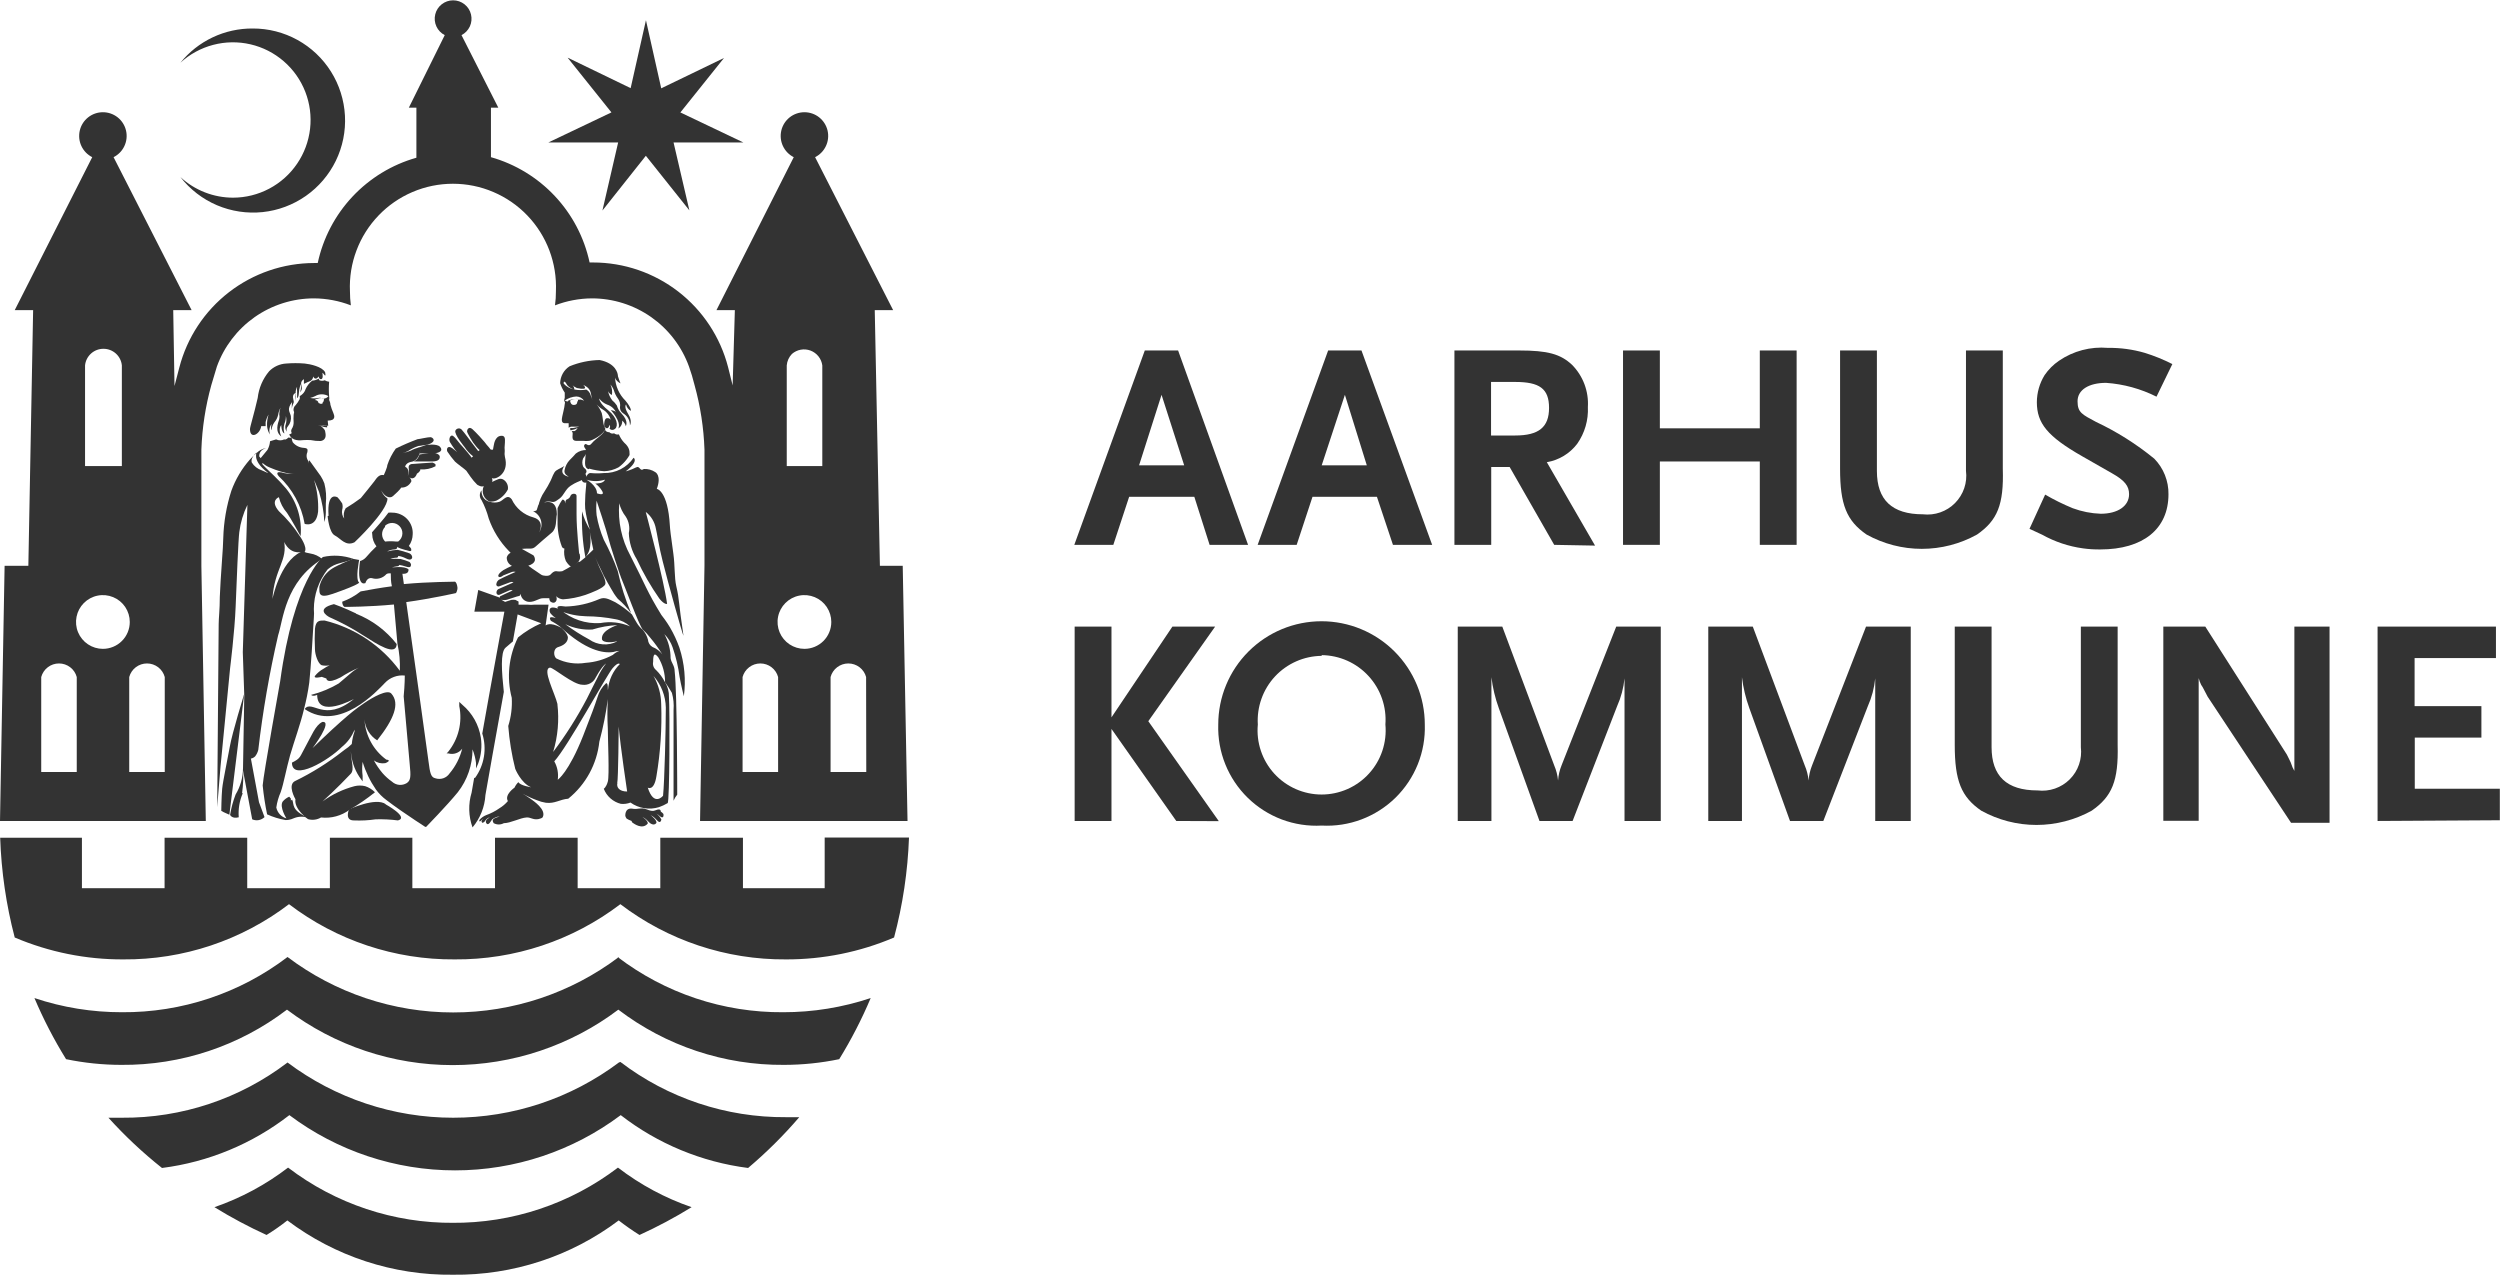 <svg xmlns="http://www.w3.org/2000/svg" width="100" height="51" viewBox="0 0 100 51" fill="none"><g clip-path="url(#clip0_251_3093)"><path d="M11.634 32.022V31.941L11.568 31.867C11.469 31.911 11.381 31.977 11.31 32.059C11.163 32.272 11.457 32.736 11.457 32.736C11.357 32.707 11.266 32.652 11.194 32.575C11.123 32.498 11.074 32.404 11.052 32.301C11.082 32.088 11.142 31.88 11.229 31.683C11.288 31.514 11.347 31.271 11.406 31.013C11.464 30.755 11.523 30.512 11.604 30.21C11.774 29.629 12.017 28.966 12.157 28.377C12.249 28.026 12.321 27.669 12.37 27.309C12.437 26.676 12.51 25.491 12.554 24.71C12.564 24.595 12.564 24.479 12.554 24.364C12.556 23.787 12.751 23.227 13.107 22.773C13.438 22.486 13.747 22.538 14.13 22.354C13.74 22.216 13.319 22.19 12.915 22.28C12.915 22.28 11.759 23.193 11.207 27.25C11.207 27.25 10.529 31.028 10.507 31.418C10.546 31.806 10.605 32.192 10.684 32.574C10.919 32.681 11.166 32.758 11.42 32.802C11.494 32.802 11.597 32.802 11.774 32.721C11.959 32.65 12.163 32.65 12.348 32.721C11.612 32.404 11.781 32.162 11.685 31.985" fill="#333333"></path><path d="M16.567 18.459H17.267C17.473 18.459 17.598 18.407 17.591 18.267C17.584 18.127 17.289 18.098 17.289 18.098L16.781 18.179C16.781 18.179 16.722 18.392 16.575 18.436" fill="#333333"></path><path d="M23.165 22.14C23.165 22.081 23.062 21.227 23.062 20.572C23.062 20.233 23.062 19.953 23.062 19.836C23.062 19.718 22.856 19.725 22.819 19.836C22.782 19.946 22.679 19.976 22.679 19.976C22.679 19.976 22.62 19.976 22.605 20.137C22.605 20.012 22.568 20.02 22.524 19.983C22.48 19.946 22.303 20.322 22.303 20.322C22.303 20.322 22.303 20.417 22.303 20.66C22.303 20.712 22.303 20.771 22.303 20.837C22.294 21.186 22.351 21.533 22.473 21.86C22.481 21.882 22.495 21.901 22.513 21.916C22.531 21.93 22.553 21.939 22.576 21.942C22.549 22.111 22.569 22.284 22.635 22.442C22.834 22.752 22.937 22.678 22.937 22.678C23.29 22.383 23.194 22.273 23.187 22.155" fill="#333333"></path><path d="M15.397 21.036C15.435 20.998 15.482 20.968 15.532 20.947C15.583 20.927 15.637 20.917 15.691 20.918C15.746 20.919 15.8 20.931 15.85 20.953C15.9 20.975 15.945 21.007 15.983 21.047C16.021 21.086 16.05 21.133 16.07 21.184C16.089 21.236 16.098 21.29 16.096 21.345C16.094 21.407 16.078 21.468 16.048 21.523C16.019 21.578 15.977 21.625 15.927 21.662H15.846C15.699 21.646 15.551 21.646 15.404 21.662C15.327 21.583 15.283 21.477 15.283 21.367C15.283 21.257 15.327 21.151 15.404 21.073M14.889 21.374C14.891 21.548 14.951 21.716 15.058 21.853C14.91 21.992 14.77 22.14 14.638 22.295C14.575 22.365 14.493 22.416 14.402 22.442C14.402 22.442 14.233 23.458 14.616 23.326C14.616 23.326 14.675 23.083 14.881 23.127C14.982 23.159 15.091 23.16 15.193 23.131C15.294 23.103 15.386 23.045 15.456 22.965C15.551 22.891 15.824 22.965 15.824 22.965C16.037 22.921 16.295 23.024 16.339 22.825C16.341 22.808 16.341 22.791 16.339 22.773C16.17 22.626 15.676 22.7 15.676 22.7C15.736 22.678 15.798 22.663 15.861 22.656C15.861 22.656 15.964 22.656 15.971 22.597C16.061 22.611 16.15 22.634 16.236 22.663C16.42 22.722 16.427 22.663 16.442 22.597C16.437 22.552 16.416 22.51 16.383 22.479C16.268 22.431 16.15 22.392 16.03 22.361C15.89 22.349 15.75 22.349 15.61 22.361C15.671 22.335 15.736 22.318 15.802 22.31C15.868 22.31 15.934 22.31 15.927 22.236C16.032 22.251 16.134 22.284 16.229 22.332C16.346 22.391 16.405 22.391 16.442 22.369C16.479 22.346 16.479 22.324 16.486 22.31V22.273C16.481 22.242 16.468 22.213 16.448 22.189C16.429 22.165 16.404 22.145 16.376 22.133C16.222 22.077 16.064 22.03 15.905 21.993C15.763 22 15.622 22.023 15.485 22.059C15.571 22.011 15.666 21.983 15.765 21.978C15.912 21.978 15.89 21.868 15.89 21.868C15.89 21.868 15.89 21.912 16.214 22C16.295 22 16.501 22.133 16.442 21.941C16.417 21.903 16.388 21.869 16.354 21.838C16.451 21.703 16.505 21.541 16.508 21.374C16.515 21.264 16.5 21.152 16.462 21.047C16.425 20.943 16.366 20.847 16.291 20.766C16.215 20.684 16.123 20.619 16.021 20.575C15.919 20.53 15.81 20.506 15.698 20.506C15.645 20.501 15.59 20.501 15.537 20.506C15.323 20.8 15.065 21.08 14.881 21.293" fill="#333333"></path><path d="M15.433 32.169C15.036 31.874 13.96 32.375 13.96 32.375C13.96 32.375 13.769 32.824 14.159 32.817C14.45 32.83 14.741 32.815 15.028 32.773C15.326 32.764 15.624 32.779 15.919 32.817C16.376 32.692 15.418 32.169 15.418 32.169" fill="#333333"></path><path d="M9.197 29.842C9.108 30.35 8.917 31.234 8.887 31.55C8.858 31.867 8.851 32.434 8.851 32.434C8.968 32.508 9.123 32.559 9.175 32.589L9.771 27.744C9.771 27.744 9.285 29.334 9.197 29.842Z" fill="#333333"></path><path d="M16.788 18.135H17.274C17.62 18.135 17.731 18.01 17.598 17.87C17.465 17.73 17.031 17.803 17.031 17.803L16.7 17.921C16.7 17.921 16.862 17.921 16.781 18.15" fill="#333333"></path><path d="M34.651 30.88H33.223V27.132C33.223 27.132 33.223 27.096 33.223 27.081C33.265 26.925 33.358 26.787 33.486 26.689C33.615 26.591 33.772 26.538 33.933 26.538C34.095 26.538 34.252 26.591 34.381 26.689C34.509 26.787 34.602 26.925 34.644 27.081C34.644 27.081 34.644 27.081 34.644 27.132L34.651 30.88ZM32.177 25.954C31.965 25.954 31.757 25.891 31.58 25.773C31.403 25.655 31.265 25.487 31.184 25.291C31.103 25.094 31.081 24.878 31.123 24.669C31.164 24.461 31.267 24.269 31.417 24.119C31.567 23.969 31.759 23.866 31.968 23.825C32.176 23.783 32.392 23.805 32.589 23.886C32.785 23.967 32.953 24.105 33.071 24.282C33.189 24.459 33.252 24.666 33.252 24.879C33.252 25.164 33.139 25.438 32.938 25.639C32.736 25.841 32.462 25.954 32.177 25.954ZM31.124 30.88H29.703V27.132C29.703 27.132 29.703 27.096 29.703 27.081C29.746 26.925 29.838 26.787 29.967 26.689C30.095 26.591 30.252 26.538 30.414 26.538C30.576 26.538 30.733 26.591 30.861 26.689C30.989 26.787 31.082 26.925 31.124 27.081C31.124 27.081 31.124 27.081 31.124 27.132V30.88ZM31.47 14.615C31.484 14.443 31.557 14.282 31.677 14.158C31.777 14.071 31.899 14.012 32.03 13.988C32.161 13.964 32.296 13.976 32.421 14.023C32.545 14.07 32.655 14.15 32.738 14.254C32.821 14.358 32.874 14.483 32.892 14.615V14.725V18.642H31.47V14.615ZM6.59 30.88H5.169V27.132C5.169 27.132 5.169 27.096 5.169 27.081C5.211 26.925 5.304 26.787 5.432 26.689C5.561 26.591 5.718 26.538 5.88 26.538C6.041 26.538 6.198 26.591 6.327 26.689C6.455 26.787 6.548 26.925 6.59 27.081C6.59 27.081 6.59 27.081 6.59 27.132V30.88ZM4.116 25.954C3.903 25.954 3.696 25.891 3.519 25.773C3.342 25.655 3.204 25.487 3.123 25.291C3.041 25.094 3.02 24.878 3.062 24.669C3.103 24.461 3.206 24.269 3.356 24.119C3.506 23.969 3.698 23.866 3.906 23.825C4.115 23.783 4.331 23.805 4.527 23.886C4.724 23.967 4.892 24.105 5.01 24.282C5.128 24.459 5.191 24.666 5.191 24.879C5.191 25.02 5.163 25.16 5.109 25.291C5.055 25.421 4.976 25.54 4.876 25.639C4.776 25.739 4.658 25.818 4.527 25.872C4.397 25.926 4.257 25.954 4.116 25.954ZM3.07 30.88H1.649V27.132C1.648 27.115 1.648 27.098 1.649 27.081C1.692 26.925 1.784 26.787 1.913 26.689C2.041 26.591 2.198 26.538 2.36 26.538C2.522 26.538 2.679 26.591 2.807 26.689C2.936 26.787 3.028 26.925 3.07 27.081C3.07 27.081 3.07 27.081 3.07 27.132V30.88ZM3.402 14.733V14.615C3.42 14.433 3.506 14.264 3.642 14.141C3.778 14.019 3.955 13.951 4.138 13.952C4.321 13.951 4.498 14.019 4.634 14.141C4.771 14.264 4.856 14.433 4.874 14.615V18.642H3.402V14.733ZM35.196 22.633L34.99 12.406H35.726L32.604 6.287C32.795 6.191 32.948 6.033 33.038 5.839C33.129 5.646 33.151 5.427 33.102 5.219C33.052 5.011 32.934 4.826 32.766 4.693C32.599 4.561 32.391 4.489 32.177 4.489C31.964 4.489 31.756 4.561 31.588 4.693C31.421 4.826 31.302 5.011 31.253 5.219C31.204 5.427 31.226 5.646 31.316 5.839C31.406 6.033 31.559 6.191 31.75 6.287L28.658 12.406H29.394L29.306 15.417L29.122 14.681C28.812 13.485 28.114 12.425 27.137 11.668C26.16 10.911 24.96 10.5 23.724 10.499H23.584C23.371 9.504 22.891 8.587 22.196 7.845C21.501 7.103 20.616 6.564 19.638 6.287V4.306H19.932L18.46 1.405C18.607 1.33 18.724 1.207 18.794 1.057C18.863 0.907 18.879 0.738 18.84 0.577C18.802 0.416 18.71 0.273 18.58 0.171C18.45 0.069 18.29 0.013 18.125 0.013C17.959 0.013 17.799 0.069 17.669 0.171C17.539 0.273 17.447 0.416 17.409 0.577C17.37 0.738 17.387 0.907 17.456 1.057C17.525 1.207 17.642 1.33 17.79 1.405L16.354 4.306H16.656V6.309C15.677 6.586 14.793 7.125 14.097 7.867C13.402 8.609 12.922 9.526 12.709 10.521H12.569C11.333 10.522 10.133 10.934 9.156 11.69C8.179 12.447 7.482 13.507 7.172 14.703L6.98 15.44L6.929 12.406H7.665L4.543 6.287C4.734 6.191 4.887 6.033 4.977 5.839C5.067 5.646 5.09 5.427 5.04 5.219C4.991 5.011 4.873 4.826 4.705 4.693C4.537 4.561 4.33 4.489 4.116 4.489C3.902 4.489 3.695 4.561 3.527 4.693C3.359 4.826 3.241 5.011 3.192 5.219C3.143 5.427 3.165 5.646 3.255 5.839C3.345 6.033 3.498 6.191 3.689 6.287L0.589 12.406H1.325L1.134 22.633H0.184L0 32.839H8.232L8.055 22.633V17.987C8.086 17.113 8.219 16.246 8.453 15.403C8.527 15.16 8.6 14.924 8.674 14.666C8.962 13.866 9.49 13.175 10.186 12.685C10.882 12.197 11.711 11.934 12.562 11.935C13.065 11.938 13.564 12.033 14.034 12.214C14.01 12.026 13.998 11.837 13.998 11.647C13.974 11.092 14.063 10.537 14.26 10.017C14.456 9.496 14.756 9.021 15.141 8.62C15.525 8.218 15.988 7.899 16.499 7.681C17.011 7.462 17.561 7.35 18.117 7.35C18.673 7.35 19.224 7.462 19.735 7.681C20.247 7.899 20.709 8.218 21.094 8.62C21.479 9.021 21.778 9.496 21.975 10.017C22.171 10.537 22.26 11.092 22.237 11.647C22.238 11.837 22.226 12.027 22.2 12.214C22.67 12.033 23.169 11.938 23.673 11.935C24.523 11.934 25.353 12.197 26.049 12.685C26.745 13.175 27.273 13.866 27.561 14.666C27.642 14.895 27.715 15.13 27.782 15.403C28.016 16.245 28.149 17.113 28.179 17.987V22.633L28.002 32.839H36.301L36.109 22.633H35.196Z" fill="#333333"></path><path d="M19.616 20.064C19.701 20.067 19.787 20.052 19.866 20.02C20.058 19.923 20.216 19.768 20.315 19.578C20.328 19.498 20.316 19.416 20.28 19.344C20.245 19.271 20.187 19.211 20.116 19.173C20.085 19.158 20.051 19.151 20.017 19.151C19.983 19.151 19.949 19.158 19.918 19.173C19.835 19.205 19.753 19.242 19.675 19.283C19.726 19.232 19.675 19.121 19.675 19.121C19.8 19.209 20.323 18.974 20.22 18.385C20.201 18.312 20.189 18.238 20.183 18.164C20.192 18.078 20.192 17.992 20.183 17.906C20.183 17.796 20.22 17.597 20.183 17.501C20.146 17.406 20.021 17.428 19.962 17.45C19.748 17.546 19.748 17.884 19.719 17.987H19.652C19.608 17.987 19.601 17.936 19.549 17.884C19.489 17.819 19.432 17.75 19.38 17.678C19.336 17.619 19.041 17.295 18.901 17.17C18.762 17.045 18.688 17.17 18.681 17.244C18.673 17.317 18.924 17.7 18.924 17.7C19.13 17.98 19.189 18.002 19.189 18.002L19.13 18.046C19.13 18.046 19.13 18.046 18.865 17.7C18.865 17.7 18.563 17.288 18.46 17.177C18.442 17.161 18.421 17.149 18.398 17.142C18.375 17.136 18.351 17.134 18.327 17.139C18.304 17.143 18.281 17.153 18.262 17.167C18.243 17.181 18.227 17.2 18.217 17.221C18.15 17.361 18.585 17.884 18.585 17.884C18.675 18.026 18.79 18.151 18.924 18.252L18.857 18.311C18.894 18.311 18.519 17.884 18.519 17.884C18.364 17.73 18.246 17.531 18.128 17.442C18.011 17.354 17.93 17.582 18.003 17.693C18.077 17.803 18.084 17.833 18.195 17.98C18.305 18.127 18.651 18.451 18.651 18.451C18.484 18.257 18.297 18.082 18.091 17.928C17.9 17.796 17.849 17.965 17.893 18.061C17.984 18.2 18.085 18.333 18.195 18.459C18.246 18.517 18.622 18.79 18.651 18.827L18.82 19.07C18.899 19.183 18.988 19.289 19.086 19.386C19.086 19.386 19.248 19.497 19.351 19.445C19.324 19.503 19.31 19.564 19.308 19.628C19.306 19.691 19.318 19.753 19.341 19.812C19.364 19.871 19.4 19.924 19.444 19.968C19.489 20.013 19.542 20.048 19.601 20.071" fill="#333333"></path><path d="M24.681 25.66C24.506 25.749 24.31 25.789 24.114 25.774C23.918 25.76 23.73 25.692 23.57 25.579C23.235 25.399 22.915 25.195 22.612 24.968C22.949 25.129 23.322 25.203 23.695 25.181C24.02 25.08 24.356 25.02 24.696 25.004C24.696 25.004 24.041 25.203 24.078 25.557C24.078 25.689 24.372 25.726 24.674 25.652M20.05 23.988C20.127 24.008 20.208 24.008 20.285 23.988L20.668 23.863C20.794 23.826 20.786 23.863 20.823 23.753C20.832 23.84 20.873 23.922 20.938 23.982C21.003 24.041 21.088 24.075 21.176 24.076C21.419 24.076 21.552 23.922 21.736 23.929H21.972C21.972 24.003 22.009 24.055 22.009 24.055C22.2 24.209 22.325 24.003 22.244 23.848C22.318 23.92 22.414 23.964 22.517 23.974C22.822 23.953 23.124 23.894 23.415 23.797C23.665 23.708 24.151 23.524 24.21 23.37C24.269 23.215 24.019 22.825 23.923 22.567C23.886 22.464 23.871 22.449 23.812 22.302C23.857 22.413 23.967 22.641 24.092 22.898L24.151 23.024C24.247 23.2 24.343 23.384 24.438 23.539C24.516 23.685 24.607 23.823 24.711 23.951C24.913 24.122 25.094 24.318 25.248 24.533C25.017 23.989 24.837 23.424 24.711 22.847C24.557 22.413 24.369 21.993 24.151 21.588C24.019 21.273 23.922 20.945 23.864 20.608C23.844 20.415 23.844 20.22 23.864 20.027C23.864 20.027 24.284 21.286 24.328 21.499C24.372 21.713 24.806 23.046 24.895 23.237C24.983 23.429 25.558 25.004 25.705 25.174C25.814 25.276 25.915 25.387 26.007 25.505C26.185 25.716 26.347 25.94 26.493 26.175C26.392 26.043 26.257 25.941 26.102 25.881C26.049 25.851 26.005 25.808 25.973 25.757C25.941 25.705 25.922 25.647 25.918 25.586C25.879 25.439 25.806 25.303 25.705 25.188C25.615 25.113 25.538 25.023 25.477 24.923C25.41 24.82 25.344 24.695 25.278 24.577C25.074 24.393 24.852 24.23 24.615 24.091C24.328 23.951 24.188 23.878 23.982 23.959C23.554 24.146 23.094 24.248 22.627 24.261C22.053 24.172 22.406 24.437 22.406 24.437C22.737 24.57 23.088 24.642 23.444 24.651C23.84 24.654 24.234 24.693 24.622 24.769C24.84 24.806 25.042 24.906 25.204 25.056C24.828 24.894 24.413 24.848 24.011 24.923C23.429 24.962 22.854 24.769 22.413 24.386C21.898 24.15 21.957 24.467 22.031 24.548C22.089 24.615 22.156 24.674 22.229 24.724C21.869 24.599 22.038 24.835 22.038 24.835C22.182 24.909 22.318 24.997 22.443 25.1C23.415 25.998 24.114 26.146 24.534 26.079C24.612 26.053 24.694 26.038 24.777 26.035C24.679 26.071 24.589 26.126 24.512 26.197C24.176 26.38 23.804 26.488 23.422 26.514C23.023 26.579 22.613 26.518 22.252 26.337C22.141 26.249 22.112 25.947 22.332 25.881C22.553 25.814 22.701 25.697 22.715 25.52C22.73 25.343 22.443 25.107 22.443 25.107C21.994 24.857 21.824 25.019 21.824 25.019L21.942 24.187H21.368C21.285 24.197 21.201 24.197 21.117 24.187H21.073H20.742V24.062L20.617 23.995C20.563 23.988 20.509 23.988 20.455 23.995L20.204 24.076L20.05 23.988ZM23.577 21.19C23.614 21.36 23.665 21.698 23.732 21.985C23.624 22.094 23.511 22.197 23.393 22.295C23.717 22.022 23.614 21.367 23.577 21.19ZM23.459 19.187C23.699 19.263 23.956 19.263 24.195 19.187C24.159 19.349 23.812 19.342 23.812 19.342C23.92 19.418 24.01 19.516 24.078 19.629C24.225 19.865 23.879 19.732 23.879 19.732C23.879 19.416 23.459 19.187 23.459 19.187ZM26.448 28.171C26.443 27.773 26.337 27.382 26.139 27.037C26.448 27.387 26.623 27.836 26.633 28.303C26.633 29.128 26.581 31.248 26.522 31.83C26.522 31.83 26.161 32.286 25.911 31.506C25.911 31.506 26.161 31.661 26.257 31.049C26.418 30.096 26.482 29.129 26.448 28.163M24.689 31.329C24.733 31.16 24.748 29.061 24.748 29.061C24.814 29.849 25.086 31.661 25.086 31.661C24.77 31.661 24.652 31.491 24.696 31.322M24.313 27.581C24.313 27.434 24.313 27.338 24.247 27.324C24.083 27.475 23.963 27.669 23.901 27.883C23.783 28.244 23.68 28.524 23.326 29.43C22.745 30.902 22.31 31.189 22.31 31.189C22.346 30.935 22.297 30.677 22.171 30.453C22.693 29.893 24.269 27 24.505 26.727C24.74 26.455 24.792 26.565 24.792 26.565C24.518 26.84 24.351 27.202 24.32 27.589M22.303 28.178C22.2 27.729 21.67 26.749 22.001 26.705C22.141 26.705 22.929 27.39 23.297 27.39C23.404 27.405 23.514 27.385 23.609 27.334C23.705 27.282 23.781 27.201 23.827 27.103C24.1 26.61 24.239 26.543 24.239 26.543C24.105 26.716 23.992 26.904 23.901 27.103C23.776 27.36 23.621 27.64 23.474 27.95C23.083 28.694 22.633 29.406 22.126 30.078C22.314 29.458 22.371 28.806 22.296 28.163M18.968 31.108L18.864 31.705C18.726 32.161 18.739 32.649 18.901 33.096C19.209 32.731 19.389 32.277 19.417 31.801C19.505 31.278 19.844 29.393 20.153 27.677C20.065 26.86 20.013 26.094 20.219 25.91C20.425 25.726 20.58 25.608 20.514 25.66C20.632 25.012 20.705 24.577 20.705 24.577L21.648 24.931C21.314 25.077 21.002 25.267 20.72 25.498C20.348 26.246 20.259 27.104 20.47 27.913C20.492 28.294 20.445 28.675 20.33 29.039C20.375 29.618 20.468 30.192 20.61 30.755C20.61 30.755 20.838 31.322 21.243 31.491C21.243 31.491 20.808 31.425 20.735 31.285C20.67 31.349 20.617 31.424 20.58 31.506C20.58 31.506 20.168 31.786 20.315 32.044C20.218 32.157 20.104 32.254 19.976 32.331C19.815 32.444 19.639 32.536 19.453 32.603C19.345 32.644 19.248 32.713 19.174 32.802C19.174 32.861 19.174 32.868 19.218 32.846C19.26 32.796 19.313 32.756 19.372 32.728C19.24 32.802 19.247 32.876 19.291 32.912C19.291 32.912 19.365 32.912 19.417 32.817C19.437 32.784 19.464 32.757 19.496 32.735C19.527 32.714 19.563 32.699 19.601 32.691C19.601 32.691 19.365 32.795 19.453 32.927C19.542 33.06 19.652 32.809 19.682 32.78C19.769 32.707 19.877 32.663 19.991 32.655C19.696 32.743 19.667 32.795 19.748 32.927C19.81 32.961 19.88 32.979 19.951 32.979C20.021 32.979 20.091 32.961 20.153 32.927C20.418 32.927 20.808 32.714 21.059 32.699C21.154 32.699 21.154 32.699 21.309 32.75C21.464 32.802 21.655 32.75 21.707 32.691C21.869 32.382 21.324 32.029 21.228 31.955C21.132 31.882 20.897 31.742 20.897 31.742C21.081 31.845 21.273 31.934 21.471 32.007C21.587 32.056 21.708 32.09 21.832 32.11C22.2 32.154 22.384 31.977 22.73 31.948C23.431 31.382 23.878 30.561 23.974 29.665C24.124 29.106 24.238 28.538 24.313 27.964C24.291 28.359 24.291 28.755 24.313 29.15C24.313 29.584 24.38 31.027 24.313 31.263C24.247 31.499 24.151 31.55 24.151 31.55C24.208 31.699 24.3 31.831 24.419 31.936C24.539 32.041 24.682 32.116 24.836 32.154C24.966 32.167 25.097 32.15 25.219 32.102C25.382 32.218 25.57 32.295 25.768 32.327C25.966 32.359 26.169 32.345 26.36 32.286C26.48 32.244 26.596 32.19 26.706 32.124C26.787 32.08 26.795 28.369 26.758 27.876C26.764 27.671 26.711 27.469 26.603 27.294C26.511 27.111 26.389 26.944 26.242 26.801C26.195 26.763 26.159 26.713 26.138 26.655C26.117 26.598 26.113 26.537 26.125 26.477C26.125 26.101 26.206 26.138 26.331 26.293C26.51 26.593 26.605 26.937 26.603 27.287C26.701 27.424 26.792 27.567 26.876 27.714C26.938 27.936 26.961 28.168 26.942 28.399C26.942 28.399 26.942 31.705 26.942 32.029C26.979 31.941 27.029 31.859 27.089 31.786C27.089 31.786 27.089 27.707 26.986 26.845C26.986 26.624 26.854 26.521 26.824 26.33C26.825 25.992 26.739 25.66 26.574 25.365C26.723 25.514 26.837 25.695 26.905 25.895C27.038 26.28 27.132 26.677 27.185 27.081C27.236 27.383 27.354 27.854 27.354 27.854C27.441 27.201 27.381 26.537 27.177 25.91C27.078 25.629 26.952 25.358 26.802 25.1C26.655 24.85 26.5 24.658 26.456 24.599C25.874 23.657 25.801 23.362 25.212 22.221C24.864 21.582 24.71 20.855 24.77 20.13C24.818 20.323 24.905 20.503 25.027 20.66C25.091 20.757 25.135 20.865 25.156 20.979C25.178 21.093 25.177 21.209 25.153 21.323C25.166 21.693 25.275 22.053 25.469 22.368C25.724 22.919 26.027 23.446 26.375 23.944C26.574 24.194 26.684 24.157 26.684 24.157C26.574 23.281 25.83 20.476 25.83 20.476C26.044 20.641 26.188 20.88 26.235 21.146C26.279 21.315 26.36 21.882 26.507 22.449C26.706 23.252 27.303 25.395 27.34 25.431C27.126 24.018 27.185 24.018 27.052 23.451C26.971 23.105 27.001 22.619 26.934 22.147C26.831 21.411 26.802 21.168 26.795 21.028C26.714 19.614 26.272 19.555 26.272 19.555C26.471 19.018 26.213 18.886 26.213 18.886C26.079 18.795 25.918 18.751 25.756 18.76C25.572 18.878 25.616 18.606 25.432 18.701C25.248 18.797 25.027 18.856 25.027 18.856C25.572 18.436 25.344 18.311 25.344 18.311C25.212 18.505 25.034 18.662 24.826 18.769C24.617 18.876 24.385 18.928 24.151 18.922C23.975 18.939 23.797 18.939 23.621 18.922C23.533 18.922 23.488 18.989 23.452 19.077C23.454 19.056 23.452 19.034 23.445 19.014C23.439 18.994 23.429 18.975 23.415 18.959C23.459 18.9 23.488 18.841 23.415 18.76C23.379 18.735 23.349 18.702 23.326 18.665C23.304 18.612 23.292 18.556 23.292 18.499C23.292 18.442 23.304 18.386 23.326 18.333C23.393 18.23 23.481 18.149 23.481 18.002C23.319 17.991 23.159 18.041 23.032 18.142C22.951 18.23 22.892 18.304 22.782 18.407C22.68 18.518 22.611 18.656 22.583 18.805C22.539 18.981 22.759 19.07 22.759 19.07C22.759 19.07 22.31 19.011 22.576 18.635C22.531 18.679 22.362 18.746 22.252 18.819C22.141 18.893 22.082 19.121 22.023 19.232C21.951 19.379 21.87 19.521 21.78 19.659C21.653 19.841 21.567 20.05 21.53 20.27C21.609 20.187 21.704 20.122 21.81 20.078C21.901 20.054 21.998 20.054 22.09 20.078C22.193 20.078 22.193 20.078 22.377 19.946C22.561 19.813 22.605 19.578 22.826 19.43C23.047 19.283 23.15 19.268 23.275 19.202C23.278 19.224 23.287 19.245 23.302 19.262C23.316 19.279 23.335 19.291 23.356 19.298C23.371 19.305 23.387 19.309 23.404 19.309C23.42 19.309 23.437 19.305 23.452 19.298C23.452 19.452 23.407 19.718 23.407 19.975C23.399 20.098 23.399 20.221 23.407 20.343C23.444 20.631 23.508 20.915 23.599 21.19C23.457 20.962 23.351 20.714 23.282 20.454C23.26 21.07 23.304 21.688 23.415 22.295L23.194 22.471H23.142L22.966 22.604H22.922C22.804 22.677 22.546 22.825 22.494 22.847C22.414 22.863 22.332 22.863 22.252 22.847C22.141 22.847 22.09 22.913 22.016 22.987C21.942 23.06 21.721 23.038 21.648 22.987L21.279 22.736L21.132 22.626C21.265 22.589 21.375 22.515 21.397 22.405C21.402 22.336 21.381 22.268 21.338 22.214L20.875 21.956C21.213 21.919 21.279 21.993 21.427 21.86C21.574 21.728 21.854 21.485 22.067 21.308C22.281 21.131 22.229 20.793 22.274 20.572C22.274 19.769 21.537 20.189 21.537 20.189L21.471 20.395C21.471 20.432 21.338 20.461 21.316 20.447C21.393 20.481 21.461 20.531 21.516 20.594C21.572 20.657 21.612 20.732 21.636 20.812C21.66 20.893 21.666 20.977 21.654 21.06C21.642 21.143 21.612 21.223 21.567 21.293C21.567 21.293 21.817 20.837 21.338 20.697C21.15 20.647 20.974 20.557 20.824 20.432C20.674 20.307 20.553 20.151 20.47 19.975C20.285 19.732 20.131 20.027 19.976 20.071C19.852 20.111 19.718 20.111 19.593 20.071C19.531 20.06 19.473 20.034 19.423 19.996C19.373 19.957 19.333 19.907 19.306 19.85C19.273 19.776 19.258 19.695 19.262 19.614C19.217 19.67 19.193 19.738 19.193 19.81C19.193 19.881 19.217 19.95 19.262 20.005C19.385 20.238 19.482 20.485 19.549 20.741C19.719 21.226 19.993 21.669 20.352 22.037L20.425 22.111C20.388 22.128 20.355 22.154 20.328 22.186C20.301 22.217 20.282 22.255 20.271 22.295C20.267 22.365 20.285 22.435 20.322 22.496C20.359 22.556 20.413 22.604 20.477 22.633C20.361 22.683 20.248 22.74 20.138 22.803C20.02 22.884 19.947 22.95 19.932 23.016C19.917 23.082 19.998 23.127 20.131 23.016L20.484 22.876C20.53 22.862 20.579 22.862 20.624 22.876C20.624 22.876 20.094 23.112 20.006 23.163C19.96 23.181 19.921 23.213 19.893 23.254C19.865 23.294 19.851 23.343 19.851 23.392C19.854 23.405 19.86 23.417 19.868 23.427C19.877 23.438 19.887 23.446 19.899 23.451C19.912 23.457 19.925 23.46 19.938 23.46C19.951 23.46 19.964 23.457 19.976 23.451L20.389 23.296C20.514 23.252 20.492 23.296 20.543 23.296L19.925 23.569C19.903 23.585 19.886 23.606 19.875 23.63C19.863 23.655 19.858 23.681 19.858 23.708C19.858 23.723 19.862 23.738 19.869 23.751C19.876 23.764 19.886 23.775 19.899 23.783C19.911 23.791 19.926 23.796 19.94 23.797C19.955 23.798 19.97 23.796 19.984 23.789L20.366 23.62C20.388 23.609 20.412 23.603 20.436 23.603C20.461 23.603 20.485 23.609 20.506 23.62C20.506 23.62 20.013 23.841 19.998 23.856C19.995 23.864 19.993 23.873 19.993 23.881C19.993 23.89 19.995 23.899 19.998 23.907L19.13 23.598L18.975 24.467H20.175C20.175 24.467 19.667 27.206 19.291 29.341C19.385 29.641 19.408 29.958 19.357 30.267C19.305 30.577 19.182 30.87 18.997 31.123" fill="#333333"></path><path d="M13.106 20.646C13.106 20.646 13.158 21.301 13.394 21.419C13.629 21.537 13.821 21.868 14.181 21.691C14.181 21.691 15.499 20.454 15.499 19.939C15.383 19.861 15.295 19.747 15.249 19.615C15.36 19.843 15.581 19.968 15.72 19.843C16.044 19.556 16.044 19.504 16.044 19.504C16.131 19.508 16.217 19.486 16.291 19.44C16.364 19.394 16.422 19.326 16.457 19.247C16.454 19.217 16.446 19.188 16.432 19.161C16.418 19.134 16.399 19.111 16.376 19.092C16.589 19.239 16.678 18.945 16.678 18.945C16.734 18.915 16.781 18.869 16.81 18.812V18.775C17.022 18.792 17.233 18.749 17.421 18.65C17.421 18.65 17.421 18.599 17.421 18.576C17.421 18.554 17.303 18.503 17.303 18.503C17.303 18.503 16.508 18.554 16.457 18.562C16.28 18.606 16.368 18.761 16.361 18.864C16.364 18.924 16.346 18.984 16.309 19.033C16.334 18.993 16.347 18.947 16.347 18.901C16.347 18.854 16.334 18.808 16.309 18.768C16.265 18.665 16.184 18.702 16.214 18.635C16.243 18.569 16.302 18.495 16.486 18.466C16.67 18.437 16.803 18.186 16.817 17.995C16.817 17.943 16.817 17.921 16.773 17.907C16.729 17.892 16.501 17.98 16.435 18.024C16.325 18.068 16.212 18.103 16.096 18.127C16.176 18.108 16.252 18.079 16.324 18.039C16.451 17.956 16.587 17.89 16.729 17.84C16.795 17.84 17.031 17.789 17.105 17.789C17.502 17.656 17.311 17.494 17.223 17.487C17.134 17.479 16.759 17.568 16.7 17.568C16.404 17.678 16.114 17.803 15.831 17.943C15.685 18.145 15.57 18.369 15.492 18.606C15.492 18.702 15.352 19.004 15.352 19.004C15.153 18.959 15.05 19.151 14.977 19.247C14.903 19.342 14.498 19.85 14.432 19.924C14.238 20.069 14.036 20.204 13.828 20.329C13.79 20.39 13.764 20.458 13.754 20.529C13.744 20.6 13.749 20.672 13.769 20.741C13.73 20.692 13.703 20.635 13.689 20.574C13.675 20.512 13.675 20.449 13.688 20.388C13.712 20.306 13.712 20.219 13.688 20.137L13.585 19.99L13.504 19.895C13.504 19.895 13.07 19.615 13.143 20.631" fill="#333333"></path><path d="M15.632 22.95C15.632 23.098 15.632 23.267 15.676 23.451C15.22 23.51 14.778 23.591 14.425 23.657C14.202 23.833 13.954 23.972 13.688 24.069C13.688 24.187 13.747 24.276 13.791 24.276C13.835 24.276 14.756 24.276 15.757 24.18L15.897 25.748C15.977 26.103 16.009 26.467 15.993 26.831C15.257 25.827 14.19 25.115 12.981 24.82C12.768 24.82 12.635 24.82 12.598 25.152C12.584 25.422 12.584 25.692 12.598 25.962C12.598 26.183 12.723 26.558 12.871 26.61C12.975 26.633 13.083 26.633 13.187 26.61C13.097 26.65 13.011 26.7 12.93 26.757C12.802 26.827 12.689 26.922 12.598 27.037C12.525 27.162 12.871 27.074 12.871 27.074L13.055 27.14C13.055 27.14 13.055 27.39 13.622 27.096C13.855 26.944 14.102 26.814 14.358 26.706C14.241 26.764 14.132 26.839 14.034 26.926C13.85 27.074 13.725 27.199 13.548 27.339C13.203 27.542 12.832 27.696 12.444 27.795C12.517 27.876 12.687 27.795 12.687 27.795C12.687 28.767 14.159 27.957 14.159 27.957C12.959 28.936 12.481 27.957 12.186 28.362C13.578 29.305 15.095 27.626 15.396 27.317C15.497 27.209 15.621 27.127 15.759 27.076C15.897 27.024 16.045 27.006 16.192 27.022C16.192 27.022 16.192 27.39 16.147 27.854C16.273 29.261 16.376 30.424 16.39 30.586C16.435 31.042 16.435 31.212 16.273 31.322C16.18 31.379 16.072 31.404 15.964 31.394C15.857 31.383 15.755 31.337 15.676 31.263C15.538 31.166 15.412 31.052 15.301 30.925C15.168 30.768 15.052 30.598 14.955 30.416C15.018 30.463 15.091 30.497 15.168 30.517C15.245 30.535 15.325 30.539 15.404 30.527C15.438 30.518 15.471 30.503 15.499 30.483L15.566 30.431L15.492 30.387H15.455C15.199 30.201 14.988 29.961 14.836 29.683C14.684 29.406 14.597 29.098 14.579 28.782C14.593 28.951 14.647 29.113 14.735 29.258C14.823 29.402 14.944 29.524 15.087 29.614C15.757 28.767 16.008 28.141 15.654 27.744C15.499 27.56 14.918 27.884 14.564 28.127C14.211 28.369 14.049 28.502 13.637 28.863C13.224 29.224 12.503 29.923 12.503 29.923C12.503 29.923 13.335 28.826 12.893 28.878C12.613 29.01 12.459 29.437 12.223 29.857C11.987 30.277 12.039 30.328 11.678 30.505C11.678 31.285 13.151 30.409 13.673 29.879C13.901 29.697 14.076 29.458 14.181 29.187V29.261C14.124 29.422 14.087 29.59 14.071 29.761C13.981 29.85 13.883 29.929 13.777 29.997L13.71 30.048C13.123 30.509 12.489 30.907 11.818 31.234C11.472 31.381 11.818 31.97 11.818 31.97C11.752 32.368 12.319 32.765 12.319 32.765C12.406 32.791 12.497 32.798 12.587 32.786C12.677 32.775 12.763 32.745 12.841 32.699C13.247 32.744 13.655 32.634 13.983 32.39C14.338 32.182 14.678 31.948 14.999 31.69C14.89 31.579 14.756 31.496 14.608 31.447C14.468 31.413 14.322 31.413 14.181 31.447C13.72 31.569 13.285 31.776 12.9 32.059C12.9 32.059 13.497 31.521 14.034 30.947C14.189 30.777 14.034 30.409 14.034 30.048C14.056 30.413 14.172 30.766 14.373 31.072L14.505 31.256V31.035C14.481 30.849 14.481 30.661 14.505 30.475C14.624 30.869 14.803 31.241 15.036 31.58C15.155 31.743 15.299 31.887 15.463 32.007C15.787 32.257 16.28 32.596 16.626 32.824L17.009 33.075H17.046C17.046 33.075 17.892 32.206 18.312 31.69C18.694 31.2 18.901 30.596 18.901 29.975C18.971 30.15 19.018 30.333 19.041 30.52V30.741L19.13 30.534C19.25 30.205 19.286 29.85 19.233 29.503C19.153 28.992 18.892 28.527 18.496 28.193L18.371 28.075V28.244C18.436 28.564 18.43 28.895 18.352 29.212C18.275 29.529 18.128 29.824 17.922 30.078L17.863 30.137H17.937C18.037 30.166 18.144 30.163 18.243 30.128C18.342 30.094 18.428 30.03 18.489 29.945C18.398 30.311 18.224 30.651 17.981 30.939C17.92 31.029 17.832 31.096 17.73 31.131C17.627 31.165 17.516 31.165 17.414 31.131C17.237 31.094 17.2 30.925 17.142 30.468C17.105 30.166 16.589 26.477 16.25 24.084C17.267 23.944 18.239 23.723 18.239 23.723C18.239 23.723 18.312 23.613 18.297 23.488C18.283 23.363 18.231 23.259 18.187 23.267C18.143 23.274 17.178 23.267 16.155 23.363L16.088 22.891H16.192C16.088 22.891 15.941 22.891 15.816 22.891C15.75 22.889 15.685 22.902 15.625 22.928" fill="#333333"></path><path d="M9.683 31.727C9.729 31.398 9.742 31.065 9.72 30.733C9.717 31.102 9.615 31.463 9.425 31.779C9.323 32.042 9.249 32.316 9.204 32.596C9.204 32.596 9.278 32.765 9.55 32.691C9.524 32.362 9.58 32.03 9.712 31.727" fill="#333333"></path><path d="M14.108 22.354C14.108 22.354 13.504 22.604 13.298 22.736C13.166 22.818 13.052 22.925 12.962 23.052C12.872 23.178 12.809 23.321 12.775 23.473C12.775 23.716 12.723 23.959 13.313 23.753C14.388 23.377 14.366 23.303 14.366 23.303C14.204 23.186 14.366 22.398 14.366 22.398L14.078 22.346" fill="#333333"></path><path d="M21.935 5.698H24.718H24.726L24.1 8.408V8.423V8.415V8.423L24.107 8.408L25.83 6.236H25.838L27.575 8.415L26.942 5.698H29.733L27.215 4.498L28.96 2.319L26.449 3.533L25.838 0.809L25.226 3.526L22.716 2.311H22.708L24.453 4.491V4.498L21.935 5.698Z" fill="#333333"></path><path d="M24.755 42.5C22.843 43.934 20.518 44.709 18.128 44.709C15.739 44.709 13.413 43.934 11.501 42.5C9.599 43.951 7.267 44.728 4.874 44.709H4.337C4.995 45.437 5.711 46.109 6.48 46.719C8.337 46.483 10.096 45.753 11.575 44.605C13.487 46.039 15.812 46.815 18.202 46.815C20.592 46.815 22.917 46.039 24.829 44.605C26.308 45.752 28.068 46.481 29.924 46.719C30.66 46.097 31.344 45.418 31.971 44.687H31.441C29.048 44.705 26.717 43.928 24.814 42.477" fill="#333333"></path><path d="M12.982 15.955C12.893 15.955 12.849 15.889 12.731 15.918C12.625 15.942 12.514 15.942 12.407 15.918C12.476 15.901 12.543 15.876 12.606 15.845C12.686 15.797 12.778 15.772 12.871 15.772C12.964 15.772 13.056 15.797 13.136 15.845C13.136 15.845 13.063 15.948 12.974 15.933M12.908 16.132C12.889 16.146 12.866 16.154 12.842 16.154C12.818 16.154 12.795 16.146 12.775 16.132C12.702 16.132 12.775 16.021 12.591 15.999C12.626 15.973 12.666 15.955 12.709 15.948C12.789 15.915 12.879 15.915 12.96 15.948C12.96 15.948 12.96 16.08 12.901 16.102M12.746 15.145C12.668 15.193 12.58 15.221 12.488 15.226C12.374 15.316 12.283 15.432 12.223 15.565C12.203 15.634 12.165 15.698 12.113 15.749C12.077 15.788 12.034 15.82 11.988 15.845C11.996 15.883 11.996 15.924 11.988 15.962C11.944 16.05 11.89 16.132 11.826 16.205C11.793 16.233 11.768 16.268 11.754 16.308C11.739 16.349 11.736 16.392 11.745 16.434C11.789 16.5 11.745 16.522 11.745 16.61C11.738 16.701 11.738 16.792 11.745 16.883C11.749 16.979 11.724 17.074 11.671 17.155C11.655 17.181 11.647 17.21 11.647 17.24C11.647 17.27 11.655 17.299 11.671 17.325C11.641 17.35 11.606 17.367 11.568 17.376C11.686 17.656 12.01 17.619 12.142 17.604C12.238 17.598 12.334 17.598 12.429 17.604C12.56 17.631 12.694 17.644 12.827 17.641C13.099 17.59 13.018 17.332 13.004 17.244C12.989 17.155 12.827 17.037 12.827 17.037C12.909 17.071 12.996 17.091 13.085 17.096V17.03H12.974C12.888 17.024 12.802 17.024 12.716 17.03C12.853 17.012 12.992 17.012 13.129 17.03L13.107 16.824C13.445 16.824 13.379 16.632 13.335 16.522C13.287 16.415 13.248 16.304 13.217 16.191C13.217 16.095 13.166 16.014 13.166 15.999C13.175 15.953 13.175 15.905 13.166 15.859C13.149 15.663 13.149 15.466 13.166 15.27C13.103 15.264 13.043 15.244 12.989 15.211C12.921 15.239 12.844 15.239 12.775 15.211" fill="#333333"></path><path d="M24.755 38.28C22.846 39.72 20.52 40.498 18.128 40.498C15.737 40.498 13.411 39.72 11.501 38.28C9.598 39.73 7.267 40.507 4.874 40.489C3.686 40.491 2.504 40.3 1.377 39.922C1.736 40.768 2.159 41.586 2.643 42.367C3.37 42.518 4.11 42.594 4.852 42.595C7.245 42.614 9.576 41.837 11.479 40.386C13.389 41.826 15.715 42.604 18.106 42.604C20.497 42.604 22.824 41.826 24.733 40.386C26.637 41.836 28.967 42.613 31.36 42.595C32.102 42.594 32.842 42.518 33.569 42.367C34.05 41.585 34.471 40.768 34.828 39.922C33.7 40.298 32.519 40.49 31.331 40.489C28.938 40.507 26.607 39.73 24.704 38.28" fill="#333333"></path><path d="M10.625 17.045C10.622 16.991 10.622 16.937 10.625 16.883C10.649 16.777 10.688 16.675 10.743 16.581C10.559 17.2 10.846 17.413 10.802 17.384C10.777 17.313 10.769 17.237 10.779 17.163C10.79 17.089 10.817 17.018 10.861 16.957C10.861 16.957 10.816 17.155 10.861 17.207C10.87 17.093 10.911 16.983 10.978 16.89C11.052 16.803 11.102 16.7 11.126 16.588C11.142 16.491 11.174 16.396 11.221 16.309C11.19 16.391 11.173 16.478 11.17 16.566C11.184 16.632 11.184 16.7 11.17 16.765C11.111 16.942 10.993 17.273 11.251 17.457C11.251 17.457 11.111 17.177 11.251 17.001C11.251 17.001 11.251 17.281 11.376 17.34C11.338 17.212 11.338 17.076 11.376 16.949C11.418 16.852 11.438 16.746 11.435 16.64C11.463 16.744 11.463 16.853 11.435 16.957C11.412 17.008 11.404 17.065 11.412 17.121C11.419 17.177 11.443 17.23 11.479 17.273C11.463 17.237 11.458 17.197 11.465 17.157C11.471 17.118 11.489 17.082 11.516 17.052C11.564 16.996 11.599 16.93 11.62 16.859C11.64 16.788 11.645 16.713 11.634 16.64C11.589 16.456 11.464 16.375 11.685 16.08C11.667 16.192 11.667 16.307 11.685 16.419C11.674 16.371 11.674 16.32 11.685 16.272C11.729 16.095 11.781 16.147 11.729 15.955C11.678 15.764 11.825 15.72 11.825 15.72C11.818 15.749 11.818 15.779 11.825 15.808C11.82 15.842 11.82 15.877 11.825 15.911C11.829 15.953 11.829 15.995 11.825 16.036C11.847 15.934 11.847 15.829 11.825 15.727C11.823 15.637 11.844 15.549 11.884 15.469C11.876 15.53 11.876 15.592 11.884 15.653C11.884 15.742 11.884 15.815 11.884 15.889C11.884 15.963 11.95 15.889 11.958 15.697C11.965 15.506 12.017 15.491 12.002 15.366C12.083 15.462 12.002 15.697 12.002 15.697C12.12 15.55 12.061 15.484 12.046 15.359C12.031 15.234 12.156 15.167 12.156 15.167C12.156 15.167 12.156 15.344 12.156 15.351C12.156 15.359 12.318 15.278 12.318 15.278C12.318 15.278 12.525 15.234 12.525 15.057C12.525 15.057 12.613 15.256 12.745 15.057C12.747 15.077 12.752 15.096 12.761 15.114C12.77 15.131 12.782 15.147 12.797 15.16C12.966 15.219 12.893 14.91 12.893 14.91C12.922 14.929 12.947 14.954 12.966 14.983C13.055 15.108 13.003 14.887 13.003 14.887C12.885 14.667 12.407 14.563 12.186 14.541C11.941 14.521 11.695 14.521 11.45 14.541C11.191 14.555 10.946 14.666 10.765 14.851C10.511 15.154 10.352 15.525 10.308 15.918C10.161 16.566 9.999 17.074 9.999 17.163C9.999 17.597 10.411 17.362 10.448 17.045" fill="#333333"></path><path d="M14.248 24.541C13.762 24.305 13.357 24.165 13.357 24.165C12.621 24.349 13.077 24.636 13.18 24.688C13.653 24.896 14.109 25.142 14.542 25.424C15.087 25.77 15.846 26.271 15.868 25.763C15.443 25.22 14.881 24.801 14.241 24.548" fill="#333333"></path><path d="M9.336 7.907C8.551 7.91 7.793 7.615 7.216 7.082C7.6 7.576 8.103 7.964 8.678 8.209C9.254 8.454 9.882 8.548 10.504 8.484C11.126 8.419 11.721 8.196 12.233 7.838C12.745 7.479 13.158 6.996 13.432 6.434C13.706 5.872 13.832 5.249 13.798 4.624C13.764 4 13.572 3.394 13.24 2.865C12.908 2.335 12.446 1.899 11.898 1.597C11.35 1.295 10.735 1.138 10.11 1.14C9.555 1.136 9.007 1.257 8.506 1.494C8.005 1.731 7.564 2.078 7.216 2.51C7.588 2.168 8.038 1.923 8.526 1.795C9.015 1.666 9.527 1.659 10.019 1.773C10.511 1.887 10.968 2.12 11.35 2.451C11.732 2.781 12.027 3.2 12.211 3.67C12.394 4.141 12.461 4.649 12.403 5.151C12.346 5.653 12.168 6.133 11.883 6.55C11.599 6.968 11.217 7.309 10.77 7.546C10.324 7.782 9.827 7.906 9.322 7.907" fill="#333333"></path><path d="M10.721 18.923L10.47 18.812C10.306 18.759 10.165 18.649 10.073 18.503C10.014 18.363 10.176 18.172 10.249 18.113C10.323 18.054 10.007 18.378 10.721 18.915M11.332 21.603C11.582 22.207 12.031 22.081 12.031 22.081C11.192 22.479 10.897 23.959 10.897 23.959C10.971 22.744 11.531 22.413 11.354 21.61M10.367 18.253C10.367 18.024 10.537 17.965 10.64 17.921C10.498 17.949 10.367 18.018 10.264 18.12C10.167 18.201 10.075 18.29 9.992 18.385C9.671 18.75 9.421 19.172 9.255 19.629C9.059 20.239 8.949 20.874 8.931 21.514C8.931 21.86 8.821 23.09 8.792 23.878C8.792 24.393 8.747 24.725 8.747 24.968C8.747 25.211 8.688 32.287 8.688 32.287L8.821 30.66L9.204 26.728C9.204 26.728 9.388 25.255 9.425 24.283C9.462 23.311 9.535 21.544 9.572 21.286C9.619 20.907 9.728 20.539 9.896 20.196L9.712 26.087C9.712 26.087 9.756 27.361 9.771 27.825C9.771 27.825 9.719 30.689 9.719 30.814L10.088 32.773C10.169 32.809 10.26 32.82 10.348 32.804C10.435 32.788 10.517 32.746 10.581 32.684L10.36 32.088L10.036 30.343C10.1 30.332 10.159 30.301 10.205 30.255C10.265 30.179 10.308 30.091 10.331 29.997C10.511 28.454 10.776 26.923 11.126 25.41C11.325 24.813 11.398 23.274 12.886 22.361C12.753 22.244 12.589 22.167 12.414 22.14C12.12 22.089 12.193 22.067 12.193 22.067C12.304 21.883 11.995 21.448 11.995 21.448C11.757 21.081 11.475 20.745 11.155 20.447C10.787 20.02 11.155 19.887 11.155 19.887C11.211 20.119 11.322 20.334 11.479 20.513C11.626 20.719 12.024 21.448 12.024 21.448C12.088 20.761 11.879 20.076 11.442 19.541C11.285 19.356 11.118 19.179 10.942 19.011L10.765 18.842C10.684 18.768 10.515 18.599 10.5 18.576C10.485 18.554 10.5 18.54 10.5 18.518C10.586 18.597 10.685 18.659 10.794 18.702C11.376 18.952 11.95 19.07 12.267 18.82C12.309 18.769 12.337 18.709 12.35 18.645C12.363 18.58 12.36 18.514 12.341 18.451C12.3 18.4 12.274 18.338 12.266 18.273C12.259 18.209 12.269 18.143 12.296 18.083C12.296 18.009 12.348 17.928 12.149 17.914C12.064 17.909 11.98 17.887 11.904 17.847C11.828 17.808 11.761 17.753 11.707 17.686C11.685 17.626 11.67 17.564 11.663 17.502C11.62 17.512 11.574 17.512 11.531 17.502C11.531 17.502 11.442 17.612 11.369 17.575C11.319 17.601 11.263 17.614 11.207 17.614C11.15 17.614 11.095 17.601 11.045 17.575L10.802 17.649C10.792 17.77 10.757 17.888 10.699 17.995L10.426 18.326" fill="#333333"></path><path d="M18.15 48.913C15.758 48.932 13.427 48.155 11.523 46.704C10.633 47.386 9.638 47.921 8.578 48.287C9.249 48.701 9.945 49.072 10.662 49.399C10.949 49.222 11.236 49.023 11.494 48.817C13.402 50.254 15.732 51.018 18.121 50.989C20.509 51.017 22.84 50.254 24.748 48.817C25.015 49.025 25.293 49.219 25.58 49.399C26.297 49.072 26.993 48.701 27.664 48.287C26.603 47.922 25.608 47.387 24.718 46.704C22.815 48.154 20.484 48.931 18.091 48.913" fill="#333333"></path><path d="M23.467 15.579C23.304 15.612 23.136 15.612 22.973 15.579C22.808 15.552 22.658 15.469 22.546 15.344C22.546 15.278 22.546 15.263 22.583 15.27C22.62 15.278 22.657 15.351 22.686 15.403C22.761 15.491 22.861 15.552 22.973 15.579C22.971 15.514 22.945 15.45 22.9 15.403C22.949 15.455 23.009 15.495 23.076 15.521C23.614 15.638 23.327 15.395 23.327 15.395C23.717 15.572 23.599 15.778 23.702 16.007C23.665 15.923 23.633 15.837 23.607 15.749C23.533 15.609 23.459 15.594 23.459 15.594M22.723 16.058C22.676 16.06 22.63 16.047 22.59 16.021C22.727 15.925 22.887 15.868 23.054 15.859C23.116 15.861 23.176 15.877 23.23 15.906C23.283 15.936 23.329 15.978 23.363 16.029C23.263 15.983 23.154 15.96 23.043 15.96C22.933 15.96 22.824 15.983 22.723 16.029M23.12 16.029C23.062 16.087 23.12 16.183 22.966 16.198C22.811 16.213 22.804 16.021 22.804 16.021C22.889 15.981 22.982 15.958 23.076 15.955C23.187 15.955 23.224 15.999 23.224 15.999C23.207 15.991 23.19 15.987 23.172 15.987C23.154 15.987 23.137 15.991 23.12 15.999M24.166 17.052C24.122 16.942 24.114 16.684 24.07 16.522C24.019 16.397 23.95 16.28 23.864 16.176C23.943 16.264 24.035 16.338 24.137 16.397C24.282 16.487 24.387 16.629 24.431 16.794C24.415 16.77 24.391 16.75 24.364 16.738C24.336 16.727 24.306 16.723 24.276 16.728C24.195 16.728 24.151 16.905 24.173 17.059C24.335 17.251 24.38 16.993 24.38 16.993C24.395 17.016 24.403 17.043 24.403 17.07C24.403 17.098 24.395 17.125 24.38 17.148C24.38 17.148 24.483 17.258 24.608 17.148C24.733 17.037 24.696 16.706 24.328 16.412C23.96 16.117 23.967 15.94 23.967 15.94C24.048 16.049 24.158 16.133 24.284 16.183C24.365 16.209 24.441 16.252 24.504 16.309C24.567 16.366 24.618 16.436 24.652 16.515C24.652 16.515 24.652 16.434 24.431 16.404C24.431 16.404 24.866 16.861 24.733 17.14C24.785 17.107 24.828 17.06 24.855 17.004C24.882 16.948 24.893 16.886 24.888 16.824C24.888 16.824 25.028 16.942 25.028 17.052C25.028 17.052 25.168 16.861 24.858 16.537C24.771 16.448 24.708 16.339 24.674 16.22C24.624 16.142 24.562 16.073 24.49 16.014C24.407 15.905 24.349 15.78 24.321 15.646C24.354 15.713 24.408 15.767 24.475 15.8C24.501 15.658 24.48 15.511 24.416 15.381C24.478 15.449 24.526 15.529 24.556 15.616C24.589 15.73 24.642 15.837 24.711 15.933C24.75 15.983 24.779 16.041 24.794 16.104C24.809 16.166 24.811 16.231 24.799 16.294C24.799 16.485 24.947 16.537 24.983 16.573C25.052 16.625 25.107 16.691 25.144 16.768C25.181 16.845 25.2 16.93 25.197 17.015C25.197 17.015 25.307 16.853 25.131 16.566C24.954 16.279 25.028 16.205 25.042 16.176C25.052 16.231 25.075 16.282 25.108 16.327C25.141 16.372 25.184 16.408 25.234 16.434C25.234 16.434 25.27 16.331 25.02 16.029C24.765 15.779 24.615 15.442 24.601 15.086C24.601 15.086 24.601 15.219 24.821 15.336C24.782 15.243 24.748 15.147 24.718 15.049C24.718 14.939 24.637 14.527 23.982 14.401C23.57 14.41 23.163 14.495 22.782 14.652C22.669 14.725 22.575 14.825 22.509 14.944C22.444 15.062 22.409 15.194 22.406 15.329C22.449 15.462 22.511 15.589 22.59 15.705C22.59 15.705 22.59 15.771 22.59 15.808C22.592 15.84 22.592 15.872 22.59 15.903C22.59 15.94 22.539 16.036 22.59 16.066C22.603 16.096 22.603 16.131 22.59 16.161C22.59 16.272 22.473 16.691 22.473 16.765C22.473 16.839 22.473 16.942 22.627 16.927H22.745C22.749 16.988 22.749 17.05 22.745 17.111C22.768 17.092 22.796 17.078 22.825 17.071C22.854 17.063 22.885 17.062 22.914 17.067H23.172L22.944 17.118C22.9 17.126 22.855 17.126 22.811 17.118V17.207C22.915 17.2 23.016 17.17 23.106 17.118C23.077 17.171 23.034 17.215 22.981 17.244C22.892 17.244 22.848 17.244 22.811 17.199C22.839 17.211 22.863 17.23 22.88 17.255C22.897 17.28 22.906 17.309 22.907 17.339C22.907 17.45 22.855 17.619 23.032 17.634H23.327C23.405 17.644 23.484 17.644 23.562 17.634C23.658 17.634 24.137 17.398 24.218 17.155" fill="#333333"></path><path d="M32.987 35.527H29.718V33.509H26.412V35.527H23.106V33.509H19.8V35.527H16.494V33.509H13.195V35.527H9.889V33.509H6.583V35.527H3.277V33.509H0.007C0.052 34.857 0.247 36.196 0.589 37.5C1.963 38.084 3.441 38.383 4.933 38.376C7.326 38.394 9.657 37.617 11.56 36.167C13.464 37.617 15.795 38.394 18.187 38.376C20.58 38.394 22.91 37.617 24.814 36.167C26.717 37.617 29.048 38.394 31.441 38.376C32.926 38.38 34.397 38.082 35.763 37.5C36.111 36.194 36.311 34.853 36.36 33.502H32.987V35.527Z" fill="#333333"></path><path d="M11.229 18.893C11.03 18.856 11.089 18.989 11.155 19.055C11.698 19.558 12.06 20.226 12.186 20.955C12.186 20.955 12.65 21.124 12.724 20.462C12.743 20.036 12.688 19.61 12.562 19.203C12.562 19.203 12.613 19.298 12.761 19.674C12.883 20.066 12.955 20.471 12.974 20.881C13.01 20.759 13.03 20.633 13.033 20.506C13.033 20.388 13.033 20.255 13.033 20.145C13.062 19.874 13.042 19.599 12.974 19.335C12.936 19.232 12.887 19.133 12.827 19.041L12.37 18.407C12.351 18.529 12.291 18.64 12.201 18.724C12.07 18.83 11.914 18.901 11.748 18.93C11.582 18.96 11.411 18.947 11.251 18.893" fill="#333333"></path><path d="M23.57 18.746C23.767 18.802 23.969 18.836 24.173 18.849C24.372 18.841 24.565 18.788 24.74 18.694C24.864 18.606 24.973 18.499 25.064 18.378C25.108 18.322 25.148 18.263 25.182 18.201C25.183 18.181 25.183 18.162 25.182 18.142C25.182 18.054 25.182 17.892 24.969 17.708C24.878 17.611 24.806 17.498 24.755 17.376C24.722 17.384 24.687 17.384 24.654 17.377C24.621 17.369 24.59 17.354 24.564 17.332C24.531 17.345 24.495 17.347 24.461 17.339C24.427 17.331 24.396 17.313 24.372 17.288C24.328 17.288 24.225 17.288 24.181 17.141C24.232 17.339 23.82 17.538 23.673 17.73C23.525 17.921 23.459 17.693 23.386 17.781C23.312 17.87 23.437 17.943 23.437 18.009C23.435 18.105 23.427 18.201 23.415 18.297C23.415 18.429 23.341 18.716 23.547 18.768" fill="#333333"></path><path d="M26.434 32.486C26.434 32.346 26.346 32.361 26.198 32.419C26.051 32.478 25.889 32.368 25.771 32.346C25.654 32.324 25.639 32.346 25.536 32.346C25.453 32.362 25.368 32.362 25.285 32.346C24.983 32.309 25.013 32.64 25.013 32.64C25.025 32.677 25.042 32.712 25.064 32.743C25.122 32.781 25.184 32.81 25.249 32.832C25.285 32.832 25.249 32.876 25.308 32.913C25.366 32.95 25.69 33.193 25.904 32.95C25.956 32.839 25.668 32.662 25.698 32.677C25.784 32.721 25.861 32.781 25.926 32.854C26.014 32.957 26.154 33.031 26.243 32.935C26.331 32.839 26.022 32.603 26.022 32.603C26.108 32.648 26.186 32.708 26.25 32.78C26.346 32.891 26.419 32.935 26.456 32.78C26.409 32.688 26.341 32.607 26.257 32.545C26.308 32.573 26.355 32.608 26.397 32.648C26.486 32.729 26.559 32.707 26.537 32.559C26.508 32.522 26.473 32.49 26.434 32.464" fill="#333333"></path><path d="M48.384 21.794L47.773 19.872H45.166L44.533 21.794H42.972L45.792 14.019H47.124L49.923 21.794H48.384ZM46.462 15.793L45.563 18.613H47.367L46.462 15.793Z" fill="#333333"></path><path d="M55.718 21.794L55.077 19.872H52.5L51.867 21.794H50.306L53.126 14.019H54.459L57.286 21.794H55.718ZM53.796 15.793L52.868 18.613H54.672L53.796 15.793Z" fill="#333333"></path><path d="M62.168 21.794L60.386 18.68H59.649V21.794H58.177V14.019H60.769C61.903 14.019 62.418 14.159 62.882 14.593C63.1 14.814 63.269 15.078 63.378 15.368C63.487 15.659 63.534 15.969 63.515 16.279C63.54 16.804 63.39 17.322 63.088 17.752C62.791 18.143 62.357 18.406 61.873 18.488L63.802 21.824L62.168 21.794ZM60.607 15.278H59.642V17.42H60.607C61.549 17.42 61.962 17.089 61.962 16.316C61.962 15.543 61.579 15.278 60.607 15.278Z" fill="#333333"></path><path d="M70.392 21.794V18.459H66.394V21.794H64.921V14.019H66.394V17.133H70.392V14.019H71.865V21.794H70.392Z" fill="#333333"></path><path d="M79.081 21.382C78.406 21.757 77.645 21.954 76.872 21.954C76.099 21.954 75.339 21.757 74.663 21.382C73.861 20.829 73.603 20.182 73.603 18.753V14.019H75.076V18.841C75.076 19.997 75.68 20.572 76.916 20.572C77.151 20.599 77.388 20.573 77.611 20.495C77.833 20.418 78.035 20.29 78.201 20.123C78.367 19.955 78.493 19.752 78.569 19.529C78.645 19.306 78.669 19.068 78.639 18.834V14.019H80.112V18.753C80.156 20.182 79.899 20.815 79.081 21.382Z" fill="#333333"></path><path d="M86.26 15.867C85.631 15.551 84.945 15.363 84.243 15.314C83.551 15.314 83.102 15.594 83.102 16.051C83.102 16.507 83.293 16.581 83.838 16.875C84.673 17.268 85.457 17.763 86.172 18.348C86.355 18.536 86.5 18.758 86.597 19.002C86.694 19.246 86.743 19.507 86.739 19.769C86.739 21.161 85.723 21.978 84.007 21.978C83.776 21.981 83.544 21.966 83.315 21.934C82.743 21.855 82.192 21.67 81.688 21.389L81.18 21.153L81.806 19.784C82.161 19.991 82.53 20.173 82.91 20.329C83.269 20.462 83.647 20.537 84.029 20.55C84.714 20.55 85.163 20.24 85.163 19.769C85.163 19.438 84.987 19.217 84.478 18.93L83.278 18.245C81.901 17.457 81.474 16.934 81.474 16.087C81.476 15.705 81.583 15.331 81.784 15.005C81.938 14.78 82.132 14.585 82.358 14.431C82.932 14.038 83.624 13.856 84.316 13.915C84.814 13.908 85.311 13.975 85.789 14.114C86.169 14.232 86.539 14.382 86.894 14.563L86.26 15.867Z" fill="#333333"></path><path d="M47.051 32.839L44.459 29.157V32.839H42.986V25.064H44.459V28.694L46.896 25.064H48.605L45.932 28.848L48.752 32.846L47.051 32.839Z" fill="#333333"></path><path d="M52.868 33.023C52.325 33.053 51.782 32.97 51.272 32.779C50.763 32.587 50.299 32.292 49.91 31.912C49.521 31.532 49.215 31.075 49.012 30.57C48.809 30.066 48.713 29.524 48.73 28.981C48.73 27.885 49.165 26.835 49.94 26.06C50.715 25.285 51.765 24.85 52.861 24.85C53.956 24.85 55.007 25.285 55.782 26.06C56.556 26.835 56.992 27.885 56.992 28.981C57.01 29.523 56.915 30.064 56.713 30.568C56.511 31.072 56.206 31.529 55.819 31.909C55.431 32.289 54.968 32.584 54.461 32.776C53.953 32.968 53.41 33.052 52.868 33.023ZM52.868 26.234C52.517 26.238 52.17 26.312 51.849 26.454C51.528 26.596 51.239 26.801 51 27.058C50.761 27.315 50.577 27.618 50.459 27.949C50.341 28.279 50.291 28.631 50.313 28.981C50.28 29.336 50.321 29.694 50.435 30.032C50.548 30.37 50.73 30.681 50.97 30.944C51.211 31.208 51.503 31.418 51.829 31.562C52.155 31.706 52.508 31.781 52.864 31.781C53.221 31.781 53.574 31.706 53.9 31.562C54.226 31.418 54.518 31.208 54.758 30.944C54.999 30.681 55.181 30.37 55.294 30.032C55.407 29.694 55.449 29.336 55.416 28.981C55.442 28.629 55.396 28.275 55.28 27.942C55.164 27.608 54.981 27.302 54.742 27.042C54.504 26.782 54.214 26.573 53.892 26.429C53.57 26.285 53.221 26.209 52.868 26.205V26.234Z" fill="#333333"></path><path d="M64.981 32.839V27.133C64.943 27.517 64.843 27.892 64.686 28.244L62.904 32.839H61.579L59.952 28.325C59.807 27.926 59.708 27.511 59.657 27.088V32.839H58.31V25.064H60.092L62.168 30.615C62.25 30.807 62.303 31.011 62.322 31.219C62.337 31.012 62.384 30.808 62.462 30.615L64.649 25.064H66.431V32.839H64.981Z" fill="#333333"></path><path d="M75.009 32.839V27.133C74.971 27.517 74.872 27.892 74.715 28.244L72.933 32.839H71.6L69.973 28.325C69.828 27.926 69.729 27.511 69.678 27.088V32.839H68.331V25.064H70.112L72.189 30.615C72.271 30.807 72.323 31.011 72.344 31.219C72.358 31.012 72.405 30.808 72.483 30.615L74.641 25.064H76.43V32.839H75.009Z" fill="#333333"></path><path d="M83.668 32.427C82.992 32.801 82.232 32.998 81.459 32.998C80.686 32.998 79.926 32.801 79.25 32.427C78.448 31.875 78.19 31.227 78.19 29.798V25.064H79.663V29.886C79.663 31.042 80.266 31.617 81.503 31.617C81.737 31.645 81.975 31.62 82.198 31.543C82.421 31.466 82.623 31.34 82.79 31.173C82.957 31.006 83.084 30.804 83.16 30.581C83.237 30.358 83.262 30.12 83.234 29.886V25.064H84.706V29.798C84.743 31.227 84.486 31.86 83.668 32.427Z" fill="#333333"></path><path d="M91.643 32.913L88.307 27.869C88.307 27.869 88.234 27.729 88.145 27.56C88.118 27.503 88.086 27.449 88.049 27.398C88.004 27.311 87.97 27.22 87.947 27.125V32.832H86.533V25.064H88.212L91.473 30.181C91.503 30.233 91.53 30.288 91.554 30.343L91.628 30.497L91.702 30.696L91.775 30.836V25.064H93.182V32.913H91.643Z" fill="#333333"></path><path d="M95.103 32.839V25.064H99.838V26.323H96.584V28.244H99.256V29.503H96.591V31.55H99.993V32.81L95.103 32.839Z" fill="#333333"></path></g><defs><clipPath id="clip0_251_3093"><rect width="100" height="50.998" fill="white" transform="translate(0 -0.001)"></rect></clipPath></defs></svg>